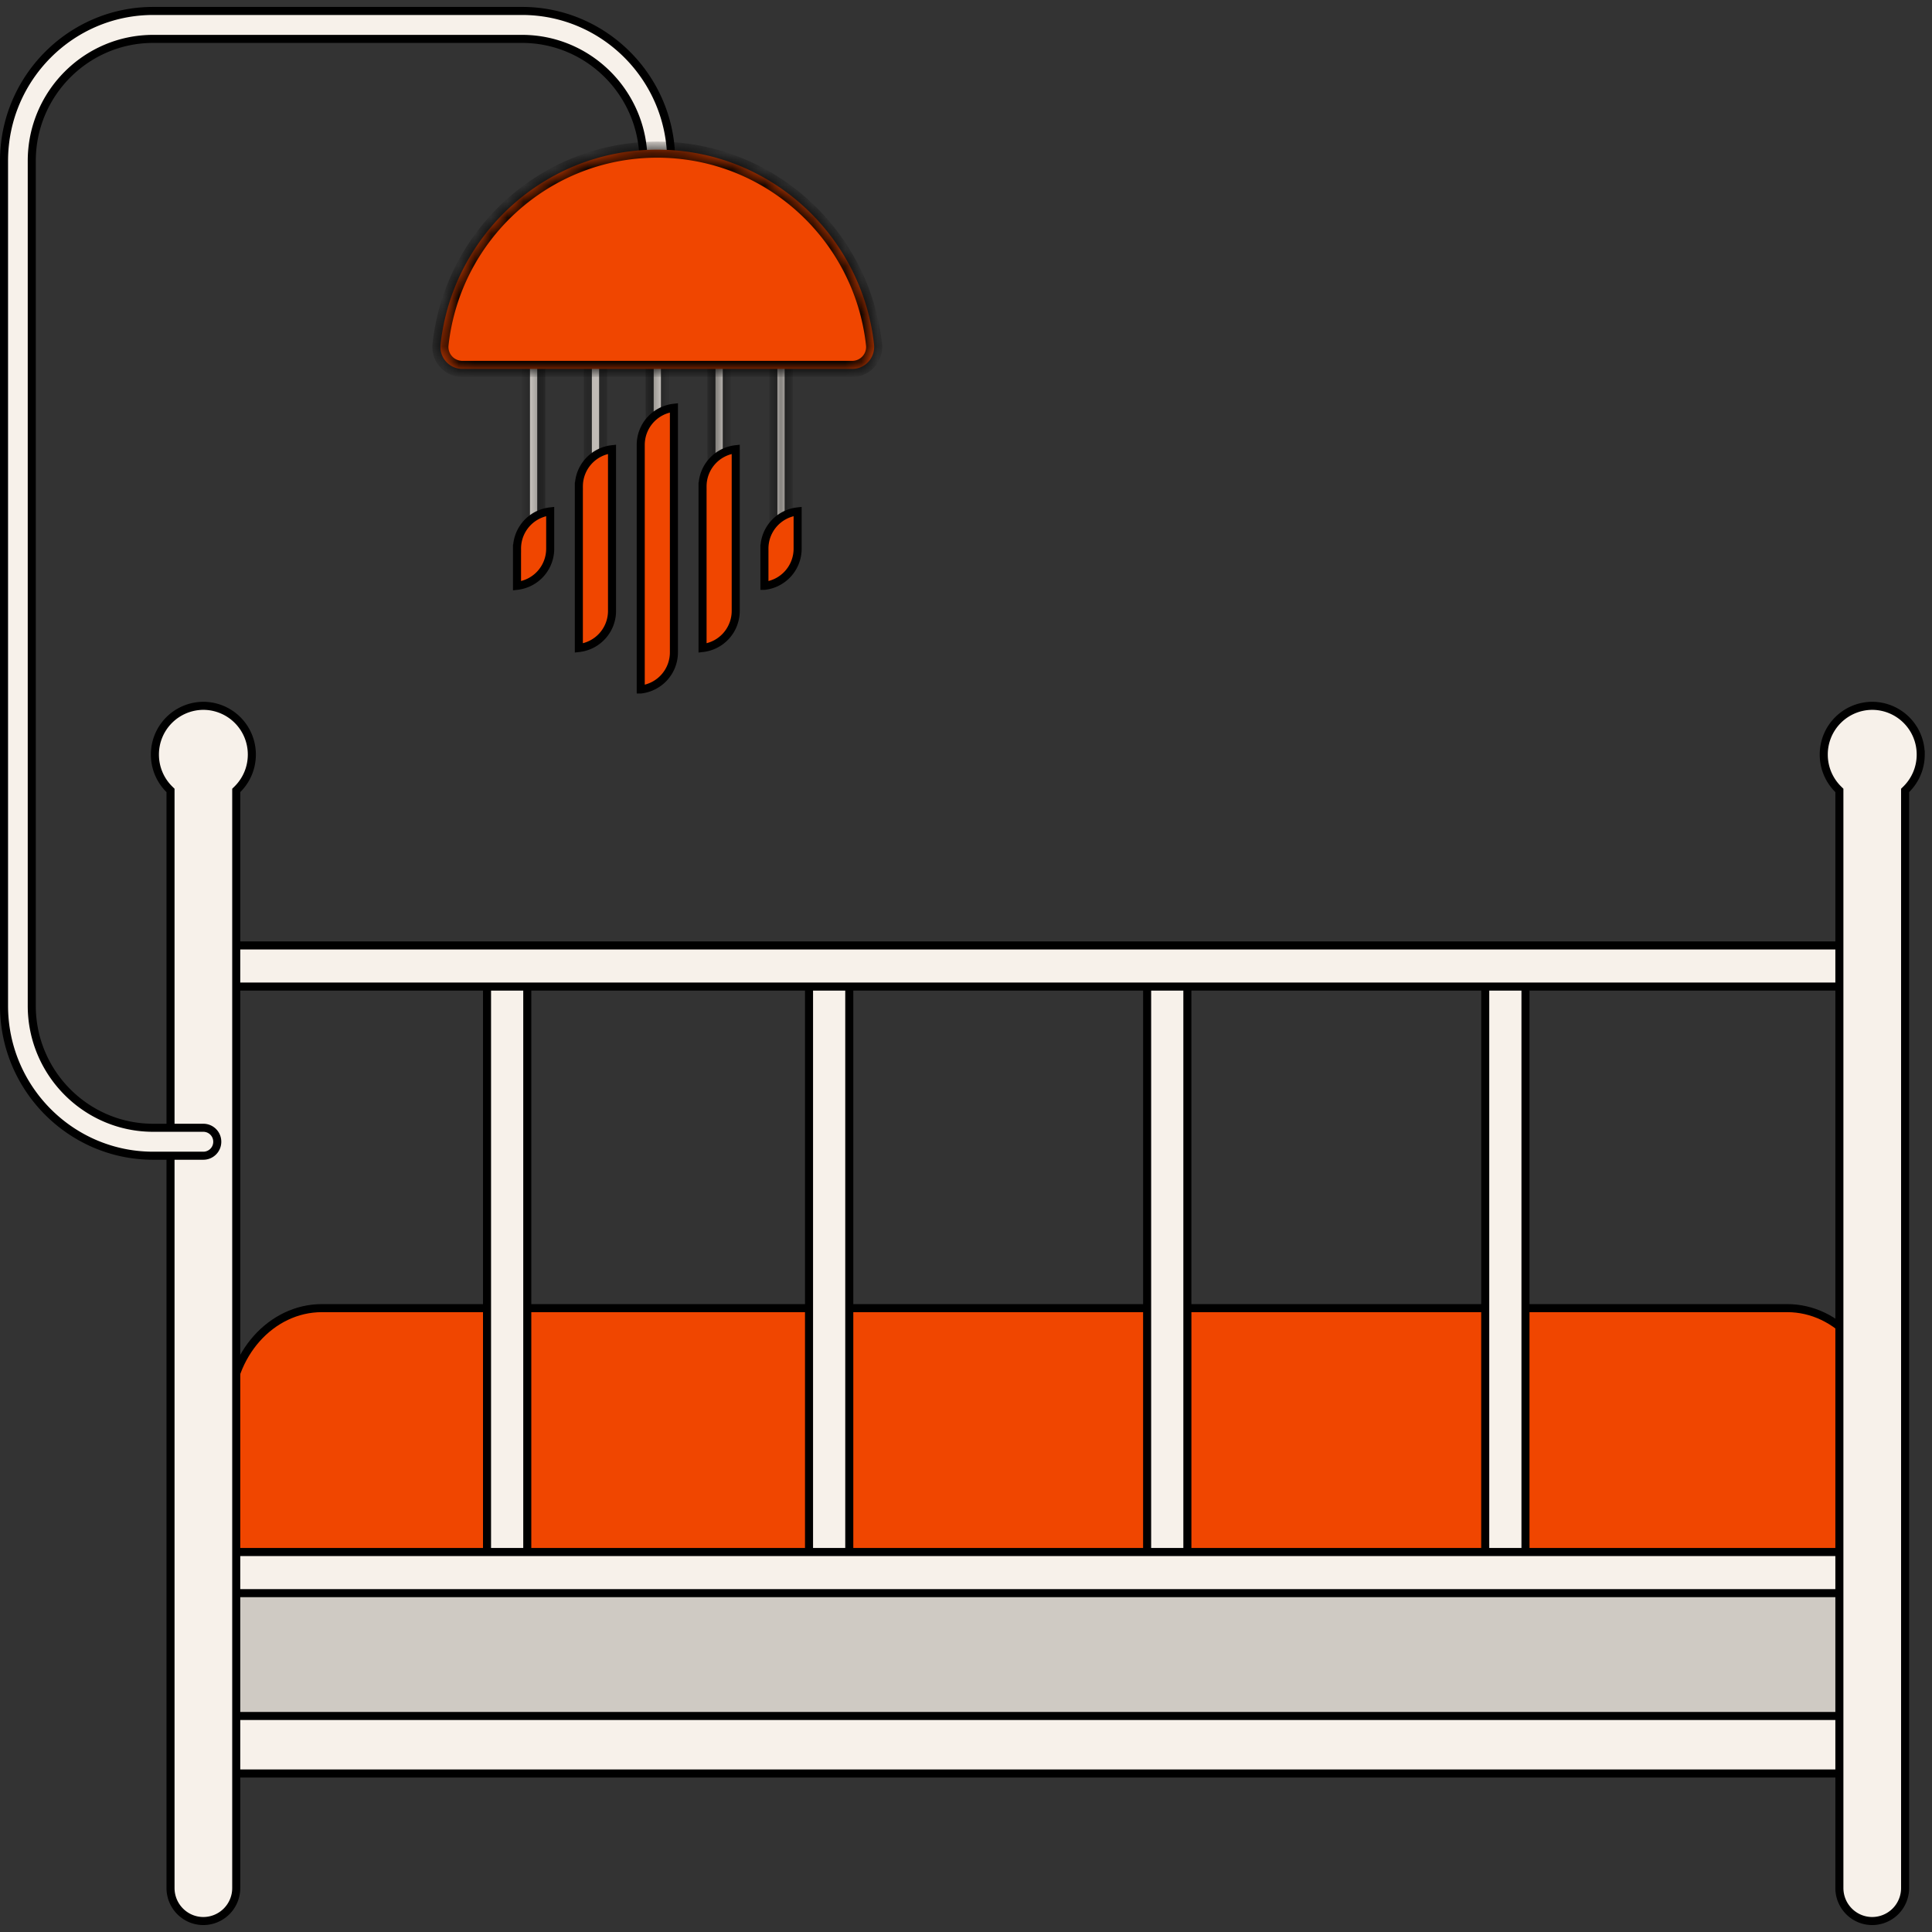 <svg width="120" height="120" fill="none" xmlns="http://www.w3.org/2000/svg"><rect width="100%" height="100%" fill="#333333" stroke="none"/><mask id="a" fill="#fff"><path d="M33.143 33.063a.226.226 0 0 1-.225-.226V21.22a.225.225 0 1 1 .45 0v11.618c0 .125-.1.226-.225.226Z"/></mask><path d="M33.143 33.063a.226.226 0 0 1-.225-.226V21.22a.225.225 0 1 1 .45 0v11.618c0 .125-.1.226-.225.226Z" fill="#F7F1EA"/><path d="M33.143 33.563a.726.726 0 0 1-.725-.726h1a.274.274 0 0 0-.275-.274v1Zm-.725-.726V21.22h1v11.618h-1Zm0-11.618c0-.398.322-.726.725-.726v1a.274.274 0 0 0 .275-.274h-1Zm.725-.726c.403 0 .725.328.725.726h-1c0 .149.12.274.275.274v-1Zm.725.726v11.618h-1V21.22h1Zm0 11.618a.726.726 0 0 1-.725.726v-1a.274.274 0 0 0-.275.274h1Z" fill="#000" mask="url(#a)"/><mask id="b" fill="#fff"><path d="M48.51 33.063a.226.226 0 0 1-.225-.226V21.22a.225.225 0 1 1 .45 0v11.618c0 .125-.1.226-.225.226Z"/></mask><path d="M48.51 33.063a.226.226 0 0 1-.225-.226V21.22a.225.225 0 1 1 .45 0v11.618c0 .125-.1.226-.225.226Z" fill="#F7F1EA"/><path d="M48.51 33.563a.726.726 0 0 1-.725-.726h1a.274.274 0 0 0-.275-.274v1Zm-.725-.726V21.22h1v11.618h-1Zm0-11.618c0-.398.322-.726.725-.726v1a.274.274 0 0 0 .275-.274h-1Zm.725-.726c.403 0 .725.328.725.726h-1c0 .149.12.274.275.274v-1Zm.725.726v11.618h-1V21.22h1Zm0 11.618a.726.726 0 0 1-.725.726v-1a.274.274 0 0 0-.275.274h1Z" fill="#000" mask="url(#b)"/><mask id="c" fill="#fff"><path d="M36.987 29.169a.226.226 0 0 1-.225-.226V21.22a.225.225 0 1 1 .45 0v7.722a.226.226 0 0 1-.225.226Z"/></mask><path d="M36.987 29.169a.226.226 0 0 1-.225-.226V21.22a.225.225 0 1 1 .45 0v7.722a.226.226 0 0 1-.225.226Z" fill="#F7F1EA"/><path d="M36.987 29.669a.726.726 0 0 1-.725-.726h1a.274.274 0 0 0-.275-.274v1Zm-.725-.726V21.22h1v7.722h-1Zm0-7.722c0-.398.322-.726.725-.726v1a.274.274 0 0 0 .275-.274h-1Zm.725-.726c.403 0 .725.328.725.726h-1c0 .149.12.274.275.274v-1Zm.725.726v7.722h-1V21.22h1Zm0 7.722a.725.725 0 0 1-.725.726v-1a.274.274 0 0 0-.275.274h1Z" fill="#000" mask="url(#c)"/><mask id="d" fill="#fff"><path d="M44.666 29.169a.226.226 0 0 1-.225-.226V21.22a.226.226 0 1 1 .45 0v7.722c0 .125-.1.226-.225.226Z"/></mask><path d="M44.666 29.169a.226.226 0 0 1-.225-.226V21.22a.226.226 0 1 1 .45 0v7.722c0 .125-.1.226-.225.226Z" fill="#F7F1EA"/><path d="M44.666 29.669a.726.726 0 0 1-.725-.726h1a.274.274 0 0 0-.275-.274v1Zm-.725-.726V21.22h1v7.722h-1Zm0-7.722c0-.398.322-.726.725-.726v1a.274.274 0 0 0 .275-.274h-1Zm.725-.726c.403 0 .725.328.725.726h-1c0 .149.12.274.275.274v-1Zm.725.726v7.722h-1V21.22h1Zm0 7.722a.726.726 0 0 1-.725.726v-1a.274.274 0 0 0-.275.274h1Z" fill="#000" mask="url(#d)"/><mask id="e" fill="#fff"><path d="M40.827 26.91a.226.226 0 0 1-.225-.226V21.22c0-.125.1-.227.225-.227.124 0 .224.102.224.227v5.463c0 .125-.1.226-.224.226Z"/></mask><path d="M40.827 26.91a.226.226 0 0 1-.225-.226V21.22c0-.125.1-.227.225-.227.124 0 .224.102.224.227v5.463c0 .125-.1.226-.224.226Z" fill="#F7F1EA"/><path d="M40.827 27.41a.726.726 0 0 1-.725-.726h1a.274.274 0 0 0-.275-.274v1Zm-.725-.726V21.22h1v5.463h-1Zm0-5.463c0-.399.322-.727.725-.727v1a.274.274 0 0 0 .275-.273h-1Zm.725-.727c.403 0 .724.328.724.727h-1c0 .148.121.273.276.273v-1Zm.724.727v5.463h-1V21.22h1Zm0 5.463a.726.726 0 0 1-.724.726v-1a.274.274 0 0 0-.276.274h1Z" fill="#000" mask="url(#e)"/><path d="M14.25 87.758v8.992h102.5v-8.992c0-3.623-2.599-6.508-5.745-6.508h-91.01c-3.146 0-5.745 2.885-5.745 6.508Z" fill="#F04600" stroke="#000" stroke-width=".5"/><path d="M14.25 107.75h102.5v-9.5H14.25v9.5Z" fill="#CFCAC3" stroke="#000" stroke-width=".5"/><path d="M32.75 61.25h-2.5v36.5h2.5v-36.5Zm20 0h-2.5v36.5h2.5v-36.5Zm21 0h-2.5v36.5h2.5v-36.5Zm21 0h-2.5v36.5h2.5v-36.5Z" fill="#F7F1EA" stroke="#000" stroke-width=".5"/><path d="M13.488 61.277h104.383v-2.555H13.488v2.555Zm0 37.676h104.383v-2.555H13.488v2.555Zm0 11.202h104.383v-3.573H13.488v3.573Z" fill="#F7F1EA" stroke="#000" stroke-width=".5"/><path d="m10.517 49.022.074.073v68.171c0 1.135.915 2.053 2.04 2.053a2.047 2.047 0 0 0 2.042-2.053V49.095l.074-.073c.553-.55.895-1.31.895-2.154a3.02 3.02 0 0 0-3.01-3.028 3.02 3.02 0 0 0-3.01 3.028c0 .843.342 1.605.895 2.154Zm103.656 0 .074.073v68.171c0 1.135.915 2.053 2.041 2.053a2.047 2.047 0 0 0 2.041-2.053V49.095l.074-.073c.553-.55.896-1.31.896-2.154a3.02 3.02 0 0 0-3.011-3.028 3.02 3.02 0 0 0-3.011 3.028c0 .843.343 1.605.896 2.154Z" fill="#F7F1EA" stroke="#000" stroke-width=".5"/><path d="M9.513 71.784h3.12a.865.865 0 0 0 .862-.868.865.865 0 0 0-.862-.868h-3.12c-4.159 0-7.54-3.4-7.54-7.578V9.994c0-4.178 3.381-7.578 7.54-7.578h22.912c4.159 0 7.54 3.4 7.54 7.578 0 .48.386.868.861.868a.865.865 0 0 0 .862-.868c0-5.137-4.157-9.314-9.263-9.314H9.513C4.407.68.25 4.857.25 9.994V62.47c0 5.137 4.157 9.314 9.263 9.314Z" fill="#F7F1EA" stroke="#000" stroke-width=".5"/><mask id="f" fill="#fff"><path d="M28.71 22.913a1.364 1.364 0 0 1-1.346-1.523c.753-6.804 6.493-12.094 13.461-12.094 6.97 0 12.709 5.29 13.462 12.095.09.81-.536 1.522-1.347 1.522H28.71Z"/></mask><path d="M28.71 22.913a1.364 1.364 0 0 1-1.346-1.523c.753-6.804 6.493-12.094 13.461-12.094 6.97 0 12.709 5.29 13.462 12.095.09.81-.536 1.522-1.347 1.522H28.71Z" fill="#F04600"/><path d="m27.364 21.39-.497-.055.497.055Zm26.923 0 .497-.055-.497.055ZM28.71 23.413c-1.117 0-1.966-.978-1.844-2.078l.994.11a.864.864 0 0 0 .85.968v1Zm-1.844-2.078c.78-7.052 6.73-12.54 13.958-12.54v1c-6.709 0-12.239 5.095-12.964 11.65l-.994-.11Zm13.958-12.54c7.229 0 13.178 5.488 13.959 12.54l-.994.11c-.726-6.555-6.256-11.65-12.965-11.65v-1Zm13.959 12.54c.121 1.1-.727 2.078-1.844 2.078v-1a.864.864 0 0 0 .85-.968l.994-.11Zm-1.844 2.078H28.71v-1h24.23v1Z" fill="#000" mask="url(#f)"/><path d="M32.113 34.077v2.31a2.32 2.32 0 0 0 2.061-2.31v-2.312a2.32 2.32 0 0 0-2.06 2.312Zm15.367 0v2.31a2.32 2.32 0 0 0 2.062-2.31v-2.312a2.32 2.32 0 0 0-2.062 2.312Zm-11.527-3.863V40.25a2.32 2.32 0 0 0 2.061-2.311V27.903a2.32 2.32 0 0 0-2.06 2.311Zm7.684 0V40.25a2.32 2.32 0 0 0 2.06-2.311V27.903a2.32 2.32 0 0 0-2.06 2.311Zm-3.84-2.574v15.185a2.32 2.32 0 0 0 2.061-2.31V25.328a2.32 2.32 0 0 0-2.061 2.311Z" fill="#F04600" stroke="#000" stroke-width=".5"/></svg>